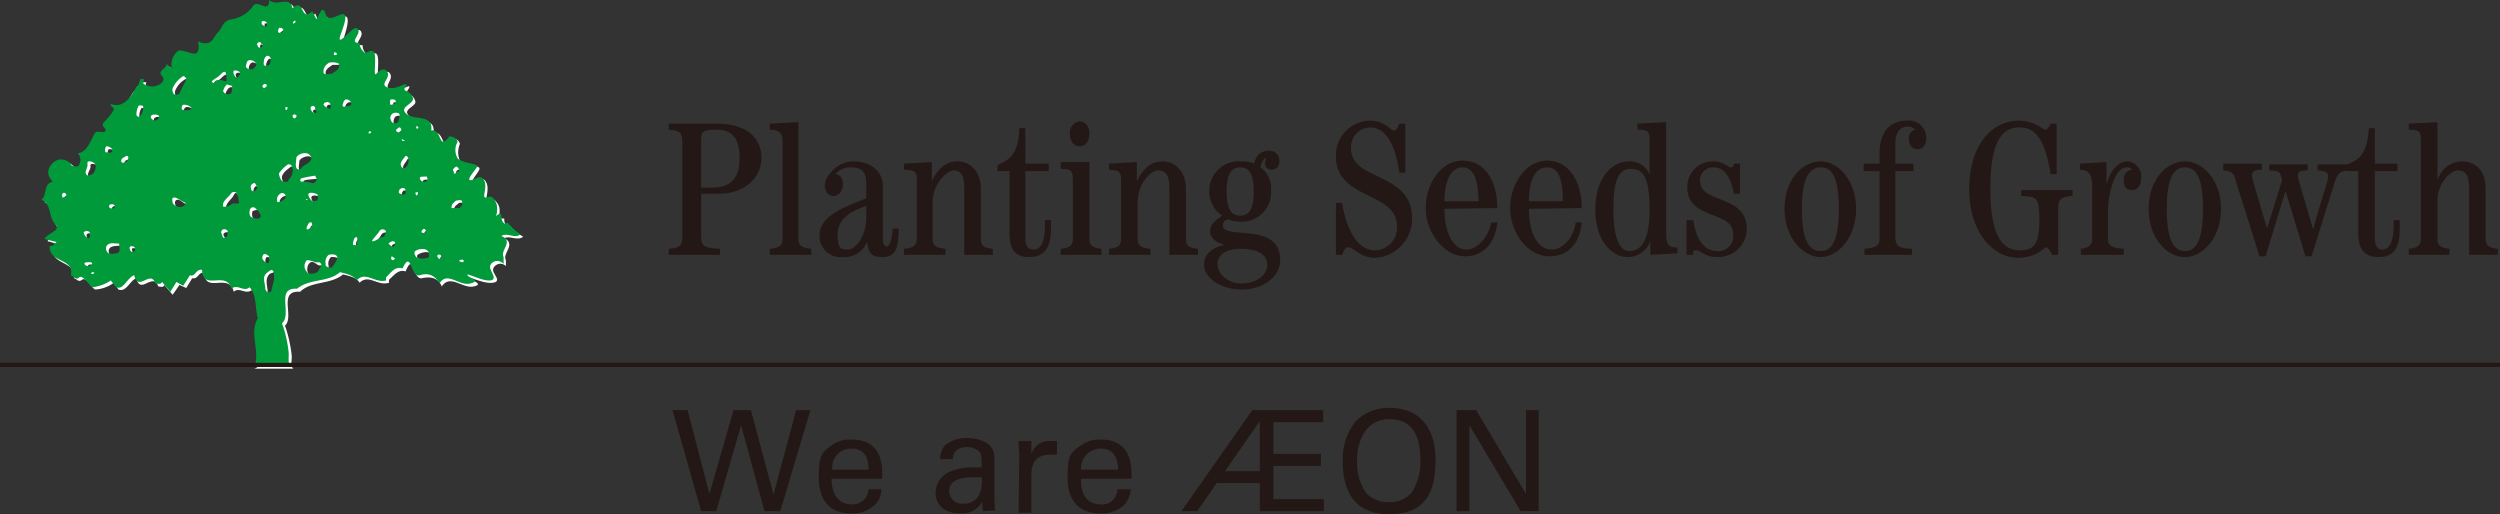 <svg xmlns="http://www.w3.org/2000/svg" viewBox="0 0 331.6 68.2"><rect x="0" y="0" width="331.6" height="68.2" fill="#333333" stroke="none"/><title>アセット 2</title><path d="M69.4,31.4a6.5,6.5,0,0,1-1.8-1.5l-.2.2a1.1,1.1,0,0,1-.5-1.1c-.3,0-.7-.2-.9.2s.7-1.2,0-2.2-.8-.4-1.3-.4.3-1.4-.2-2.4-1.1,0-1.7,0,.7-1.3.8-1.8S61.8,22,61,21.3a2.8,2.8,0,0,1,0-2.2.8.8,0,0,0-1.1-.6c-1.4,1.9-.8-1.1-2.4-.9.3-2.1-2.2-1.3-3.2-2.2s.8-1.2.8-1.9A1.4,1.4,0,0,0,54,12.4c-.1-.4.3-.6.3-.9s-1.5.8-2.5.4.3-1.2,0-2-1.1-.1-1.5.3,0-1.8-.2-2.7-.9-.1-1.3-.2A1.5,1.5,0,0,1,48.1,6c-1.5,0,.2-1-.2-1.8s-1.5.8-2.2,1.4.6-2,.4-3.1S44,3.6,43.5,2.3a1.2,1.2,0,0,0-1.1.4c-.4-.2-.4-.6-.6-.9-1.6,1.5-1-1.9-2.7-.4-.3-1.8-2-.1-3-1.1,0,2.1-1.7-.2-2.2.9A5.2,5.2,0,0,1,30.8,3c-1,.3-.9,1-1.5,1.7s-.9,1.9-2.6,1.1c-.1.5.1,1.1-.2,1.5S24.9,7,24,7.1s-.9,1.7-.9,2.4l-.6-.7c0,.6-1.3,1-.7,1.6s-.6,1.7-1.7,1.3-.7-.5-.7-.8H19a2,2,0,0,1-.4.8c-1.6.1-1.3,3.2-3.5,2.4-.1.3.3.5.4.7s-.8,1.3-1.3,1.7a3.1,3.1,0,0,0,.2,1.1c-.3.8-.8.1-1.3.2s-.9,2.8-2.4,2.9a1.4,1.4,0,0,1,0,1.7c-.3,0-.8.2-.9-.2s-1-.9-1.7-.7-2.2,1.6-.7,2.9c-1.3.3-.8,1.7-1.5,2.4,1.3.6.9,2.3,1.7,3.3s-1,1.2-1.3,1.9a6.6,6.6,0,0,1,1.5.5c-.3.2-.5.6-.8.4-.3,2.3,3.2,1.7,2.8,4,.4.1.6.6,1.1.2s1.1.9,1.7,1.3a4.5,4.5,0,0,0,2.5-.9l.6.9c1.1.4,1.5-1.2,2.4-1.5.5,2.3,2.2-.9,2.9,1.1.2,0,.7.2.8-.2l1.1,1.3.9-1.3.9.4.8-1.3c.8.2.8-.9,1.6-.7.1,2.8,3.3-.1,3.9,2.5.8-.7,1.6.5,2.5-.3,1,1.1.6,2.8,1,4.2s.2,3.8-.2,5.9a.9.9,0,0,1-.6.4h5.2c-.4-.4-.2-1-.2-1.5s-.3-2.6-.9-4.2c1.3-1.2-1-4.7,2-4.5,1.6-1.5,4-.9,5.7-2.3.8.2,1.8.4,2.2,1.1,1.2-1.2,2.4.5,3.9,0v-.4c.7-.6,1.2-1.4,2.2-1.1,1.1-2.7.9,1.2,2.2.9s2.2.1,2.6,1.1c1.1-1.7,2.7.3,4.2,0s-.3-.8-.5-1.1,1.9.8,3.1.6,0-1.1,0-1.7,1-1.2,1.7-.5v-.8c-.5-.9,1.4-2.1-.2-2.9C67.6,31.2,68.6,32,69.4,31.4ZM8.6,26.5c0-.2-.1-.4.1-.5s.5.1.4.3A.4.4,0,0,1,8.6,26.5Zm2.9,4.6a.5.5,0,0,1,.8.1c-.1.2.1.7-.2.8S11.4,31.4,11.5,31.1Zm.1,4.2.2-.2c.3,0,.6-.1.8.2s-.3.3-.5.3S11.6,35.5,11.6,35.3Zm.9,1.3c-.1-.2.3-.1.4-.1S12.5,36.7,12.5,36.6Zm-.2-13.1h-.5c-.4-.5.3-1,.2-1.5s1-.2,1.1.2S12.9,23.4,12.3,23.5Zm3.3,4.1c-.1.1-.1.1,0,.2s-.4.2-.6.1-.2-.2-.1-.4A.4.4,0,0,1,15.6,27.6Zm-1.2-7.8a1.1,1.1,0,0,1,.8.2.4.4,0,0,1,0,.5.8.8,0,0,1-.8,0C14.2,20.3,14.3,20,14.4,19.8Zm1.7,14a3.2,3.2,0,0,1-1.4.2c-.2-.3-.4-.6-.2-1s1-.4,1.5-.4l.2.2C16.2,33.2,16.3,33.5,16.1,33.8Zm.8-11.9c-.1,0-.3.1-.4-.1a.5.5,0,0,1,.4-.6c.2-.1.5-.2.4.1A.7.7,0,0,1,16.9,21.9Zm.9,11.9c-.2-.2-.2-.4-.3-.7s.7-.2.8.1S18.1,33.9,17.8,33.8Zm1.1-17.9c-.3,0-.4-.1-.4-.3a1.9,1.9,0,0,1,.3-1.3c.2.1.6-.1.6.3A2.5,2.5,0,0,1,18.9,15.9Zm2.1.4c-.3,0-.6-.1-.6-.4s.3-.4.6-.4a.7.7,0,0,1,.5.4C21.5,16.2,21.2,16.2,21,16.3Zm2.3-4.4a3,3,0,0,1,1.3-1.4c.3-.1.4.1.5.2s-.6,1.4-.9,2.1h-.8A.8.8,0,0,1,23.3,11.9Zm1.3,15.9a1.2,1.2,0,0,1-1.3-.5c-.1-.3-.2-.7.2-.8s.8.5,1.3.6A1,1,0,0,1,24.6,27.8ZM25.4,15c-.3-.1-.7.1-.9-.1s-.1-.6.2-.7a1.2,1.2,0,0,1,1,.4C25.8,14.8,25.6,15,25.4,15Zm5.7-3.2c0,.4.1.9-.4,1.1a.8.8,0,0,1-.8-.5c.1-.2.3-.7.6-.8A.5.5,0,0,1,31.1,11.8Zm-2.4-.5-.3-.2c0-.5.6-.4.8-.6s1.1-1.2,1.2-.2.1.9-.5.8S29.1,11,28.7,11.3Zm1.6,20.5c-.4.2-.4-.2-.6-.5s.1-.5.4-.5.4,0,.5.3S30.6,31.7,30.3,31.8Zm.8-4.4a1.9,1.9,0,0,1-1.1.4c-.2-.8.7-1.3,1-1.9s.4-.2.6,0,.3.9.5,1.3S31.4,27.1,31.1,27.4Zm1-17.2c0,.2-.1.3-.2.5s-.5-.3-.6-.6,0-.3.1-.4S32.3,9.6,32.1,10.2Zm4.1-2.1a1,1,0,0,1-.3,1c-.3,0-.6-.1-.6-.5a1.2,1.2,0,0,1,.4-.8A.5.5,0,0,1,36.2,8.1Zm-1-5c.3,0,.6.1.6.4s-.1.4-.3.4-.4-.2-.4-.5S35.1,3.1,35.2,3.1ZM34,25.7c-.2.1-.4-.2-.4-.3s.1-.7.4-.7.3.3.4.4S34.3,25.6,34,25.7ZM33,9.1a.9.9,0,0,1,.4-.8.8.8,0,0,1,.9.6.5.5,0,0,1-.3.5C33.6,9.5,33.1,9.5,33,9.1Zm1.5,20.3c-.4-.1-.7-.1-.9-.4a1.2,1.2,0,0,1-.1-1l.6-.2a3.1,3.1,0,0,1,.9,1.1C35,29.2,34.7,29.3,34.5,29.4Zm.4-22.7c-.3.1-.4-.2-.4-.5s.1-.3.2-.3.3.3.4.4S35.1,6.6,34.9,6.7Zm.8,4.9a.9.9,0,0,1-.3.5c-.2,0-.2-.1-.2-.3S35.5,11.3,35.7,11.6Zm-.3,22.5c.3,0,.6.1.6.3s.2.7-.2.8a.7.7,0,0,1-.6-.5C35.2,34.5,35.2,34.2,35.4,34.1Zm1,4.8c-.2.3-.5.2-.7.1l-.2-.3c0-.6-.3-1.4,0-2s.6-.4.8-.6.4.3.4.5A8,8,0,0,1,36.4,38.9ZM44.8,7.3H45c0,.2,0,.3-.2.3s-.1-.1-.1-.2S44.7,7.3,44.8,7.3ZM42.5,26.2a.6.6,0,0,1,0,.6c-.1.3-.4.2-.6.2s-.6-.4-.6-.8S42.2,25.9,42.5,26.2Zm-1,3.7c.2-.1.3.2.3.3s-.3.4-.5.6-.3-.2-.2-.4S41.2,29.9,41.5,29.9Zm-.6-3c0-.1.2-.2.2-.1S41,27,40.9,26.9Zm1.3-12.1c0,.2.3.4-.1.5a.9.9,0,0,1-.6-.6A.4.4,0,0,1,42.2,14.8ZM39.5,3.3c.1.1,0,.1-.1.1s-.2,0-.2-.2A.2.2,0,1,1,39.5,3.3ZM38.2,14.5h.3c0,.1,0,.3-.1.3S38.2,14.6,38.2,14.5ZM37.6,4a.3.3,0,0,1,.3.3c0,.1-.1.2-.2.4s-.5,0-.5-.4Zm-.2,23.1h-.3a.9.9,0,0,1,.7-1.1c.2-.1.4.2.5.4S37.8,27,37.4,27.1Zm1.3-2.9c-.2.4-.6.2-1,.1a1.2,1.2,0,0,1-.3-.9c.2-.6.7-.9,1.2-1.3a.5.5,0,0,1,.5.3A1.7,1.7,0,0,1,38.7,24.2Zm.5-8.4c0-.1,0-.3.2-.3l.3.2a.2.2,0,0,1-.3.3A.2.2,0,0,1,39.2,15.8Zm.6,6.9c-.3-.4-.1-.9-.1-1.3s1.4-1.1,1.8-.3-.9,1.1-1.2,1.6S39.9,22.8,39.8,22.7Zm.6,1.8c-.2-.1-.2-.3-.1-.5s1.2-.2,1.8-.3l.2.3a.8.8,0,0,1-.5.7A1.7,1.7,0,0,0,40.4,24.5Zm2.2,11.6c-.2.5-.8.5-1.3.5a1,1,0,0,1-.5-1.2.8.8,0,0,1,.4-.6c.4-.2.8.3,1.1.4h.5C43.2,35.5,42.7,35.8,42.6,36.1Zm1.7-.3c-.4,0-.8-.1-.7-.5a1.2,1.2,0,0,1,.3-1.2,1.7,1.7,0,0,1,1.2.3C45.3,35.1,44.7,35.4,44.3,35.8Zm-1-21.6.2-.3c.2,0,.6,0,.7.2s.1.6-.2.7S43.5,14.5,43.3,14.2Zm1.1-4c-.4-.1-1.1.2-1.2-.4s.5-.9.9-1.2h1.1C45.5,9.5,44.8,9.7,44.4,10.2Zm1.8,4.3c-.2,0-.4-.1-.4-.3a.7.7,0,0,1,.4-.6.6.6,0,0,1,.8.4C47,14.4,46.4,14.4,46.2,14.5Zm1.5,18.2c-.1.2-.3.1-.4.1s-.1-.6,0-.8.2-.2.4-.2S47.7,32.4,47.7,32.7Zm1.7-14.6c-.1-.1-.2-.1-.2-.2l.3-.2C49.7,17.9,49.4,17.9,49.4,18.1Zm1.8,13.7c-.5,0-.9.4-1.3.6s.5-.9.7-1.3a.7.7,0,0,1,1-.1C51.6,31.3,51.3,31.6,51.2,31.8Zm5.6-8c.2-.1.2.2.2.3a.4.4,0,0,1-.2.4c-.3-.2-.7,0-.7-.4S56.6,23.9,56.8,23.8Zm-.2,7.4c-.1,0-.3.1-.3-.2s.1-.2.1-.3.4,0,.4.2S56.8,31.2,56.6,31.2Zm-1-14.1c.1-.1.2,0,.2.2h-.2A.2.2,0,0,1,55.6,17.1Zm.2,8.7c.1.2,0,.3-.2.4s-.1-.1-.1-.3S55.7,25.9,55.8,25.8ZM54,19c0,.1,0,.2-.1.2s-.3-.1-.2-.3S54,18.9,54,19Zm-1.8-5.4c.2,0,.7-.2.6.2s-.4.3-.5.4S52.1,13.8,52.2,13.6Zm.1,21.2c0-.1-.2-.3.1-.4s.2.1.3.3S52.4,34.9,52.3,34.8Zm.2-1.7c-.3,0-.4-.2-.5-.4s.2-.3.4-.4.4.1.4.3S52.7,33.1,52.5,33.1Zm.1-16.4a.7.7,0,0,1-.4-.5c0-.3.1-.7.4-.8s.9-.1.7.4S53.2,16.9,52.6,16.7Zm.5,1.2a.6.6,0,0,1-.1-.4c.2-.2.5-.3.6-.1s-.2.3-.2.4S53.2,17.9,53.1,17.9Zm.6,8.2c-.2,0-.4,0-.4-.3a.8.8,0,0,1,.2-.5.6.6,0,0,1,.7.2C54.2,25.7,54.2,26.3,53.7,26.1Zm-.1-3.6c-.4-.4.2-.9.4-1.3s.5.3.6.5S54.4,22.9,53.6,22.5Zm3.6,11.9a1.5,1.5,0,0,1-1.6,0c-.2-.1-.4-.4-.2-.6s1.7-.8,1.8.2A.3.3,0,0,1,57.2,34.4Zm1.6.3a.4.4,0,0,1-.4-.4c-.1-.3.5-.3.5,0A.6.6,0,0,1,58.8,34.7Zm2.1-12.2c.2,0,.3.2.4.3s-.4.4-.6.5-.1-.3-.2-.4A.4.4,0,0,1,60.9,22.5Zm0,4.4c.3,0,.8-.1.8.2a.9.9,0,0,1-.4.8h-1C60.1,27.4,60.6,27.2,60.9,26.9Zm.8,8.3c-.2-.1-.4-.1-.4-.3s.6-.2.6,0S61.8,35.1,61.7,35.2Z" fill="#fff"/><polygon points="55.7 26 55.6 25.9 55.7 26.1 55.7 26" fill="#fff"/><path d="M69,31.1a8.7,8.7,0,0,1-1.7-1.6l-.3.2c-.4-.2-.5-.6-.5-1.1s-.7-.1-.8.3.6-1.2,0-2.2-.8-.5-1.3-.5.3-1.4-.2-2.3-1.2,0-1.8,0,.7-1.4.9-1.8-1.9-.4-2.6-1.1a2.2,2.2,0,0,1,0-2.2,1.1,1.1,0,0,0-1.1-.7c-1.5,2-.9-1-2.4-.8.3-2.2-2.3-1.3-3.3-2.2s.8-1.2.9-2A1.5,1.5,0,0,0,53.7,12c-.2-.4.3-.5.2-.8s-1.4.8-2.5.4.4-1.2,0-2-1.1-.2-1.5.2,0-1.7-.2-2.6S48.8,7,48.4,7a1.6,1.6,0,0,1-.7-1.3c-1.5,0,.2-1.1-.2-1.8s-1.4.8-2.2,1.3.6-1.9.5-3-2.2,1.1-2.6-.3-.9.1-1.1.5-.4-.6-.7-.9c-1.6,1.5-1-1.9-2.6-.4C38.4-.7,36.7,1,35.7,0c0,2-1.6-.3-2.2.9a4.4,4.4,0,0,1-3,1.7c-1,.3-1,1.1-1.6,1.7s-.8,2-2.6,1.2c0,.4.2,1.1-.2,1.5s-1.6-.4-2.4-.3a2.3,2.3,0,0,0-.9,2.4l-.7-.6c0,.6-1.3.9-.6,1.6s-.7,1.6-1.8,1.3-.6-.5-.6-.9h-.5c-.1.3-.1.7-.4.9s-1.3,3.2-3.5,2.4c-.1.3.3.4.4.6s-.8,1.3-1.3,1.8.2.7.2,1.1-.7.1-1.2.2-1,2.8-2.5,2.8a1.3,1.3,0,0,1,0,1.8c-.3-.1-.7.1-.9-.3s-1-.8-1.7-.6S5.6,22.7,7,24.1c-1.3.3-.7,1.7-1.5,2.4,1.4.6.9,2.3,1.8,3.2s-1,1.2-1.4,2l1.6.4c-.3.3-.5.6-.9.5-.2,2.3,3.3,1.6,2.8,3.9.4.2.7.7,1.1.3s1.2.8,1.7,1.3a5.4,5.4,0,0,0,2.5-.9l.7.9c1,.4,1.4-1.2,2.4-1.6.5,2.3,2.2-.8,2.8,1.1.3,0,.7.2.9-.2l1.1,1.3.8-1.3.9.5.9-1.4c.7.3.8-.9,1.6-.7.1,2.9,3.2,0,3.9,2.5.8-.7,1.6.5,2.4-.2,1,1.1.7,2.8,1.1,4.1-1.1,1.9.1,3.9-.3,5.9a.8.8,0,0,1-.5.5h5.1c-.3-.4-.2-1.1-.2-1.6s-.3-2.6-.9-4.1c1.4-1.3-.9-4.8,2-4.6,1.7-1.4,4.1-.8,5.7-2.2.8.2,1.8.4,2.2,1.1,1.2-1.3,2.4.4,3.9,0v-.4c.7-.7,1.2-1.5,2.2-1.2,1.2-2.6,1,1.3,2.3.9s2.1.2,2.6,1.1c1-1.7,2.6.4,4.1,0s-.2-.7-.4-1.1,1.9.8,3,.7,0-1.2,0-1.8,1-1.2,1.8-.4v-.9c-.5-.9,1.4-2.1-.3-2.8C67.3,30.8,68.3,31.7,69,31.1ZM8.3,26.2c-.1-.3-.1-.5.1-.6s.4.1.4.3A.7.7,0,0,1,8.3,26.2Zm2.8,4.6a.6.6,0,0,1,.8,0c0,.3.1.8-.2.8A1,1,0,0,1,11.1,30.8Zm.1,4.2a.2.2,0,0,1,.2-.2c.3,0,.7-.1.8.1s-.2.3-.4.4A.6.6,0,0,1,11.2,35Zm.9,1.3c0-.3.4-.2.4-.1S12.2,36.4,12.1,36.3ZM12,23.2a.4.4,0,0,1-.5,0c-.4-.4.2-.9.1-1.5s1.1-.2,1.1.3S12.5,23.1,12,23.2Zm3.2,4.1c-.1,0,0,.1,0,.2s-.4.2-.6.1-.1-.3-.1-.4S15.2,27,15.2,27.3Zm-1.1-7.9a1.1,1.1,0,0,1,.7.3c.2.1.1.4,0,.5s-.6,0-.8,0A.8.8,0,0,1,14.1,19.4Zm1.6,14.1a2,2,0,0,1-1.3.1.8.8,0,0,1-.3-.9c.3-.6,1-.4,1.5-.4h.2C15.8,32.8,16,33.2,15.7,33.5Zm.9-12a.4.4,0,0,1-.5,0c-.1-.4.2-.6.5-.7a.2.2,0,0,1,.4.2C17,21.2,16.8,21.5,16.6,21.5Zm.9,11.9c-.3-.1-.3-.4-.3-.6s.6-.2.7.1S17.8,33.5,17.5,33.4Zm1-17.9c-.2,0-.4-.1-.4-.3a2.4,2.4,0,0,1,.3-1.2c.2,0,.6-.1.6.2A1.9,1.9,0,0,1,18.5,15.5Zm2.1.5a.8.8,0,0,1-.6-.4c0-.4.3-.4.6-.4s.5.1.5.3S20.9,15.9,20.6,16ZM23,11.5a3.5,3.5,0,0,1,1.3-1.4c.2,0,.3.2.4.3s-.6,1.3-.9,2a.6.6,0,0,1-.7.1A.8.8,0,0,1,23,11.5Zm1.2,15.9a1.1,1.1,0,0,1-1.3-.5c0-.2-.2-.7.2-.7s.8.4,1.3.6S24.4,27.3,24.2,27.4ZM25,14.6a1.5,1.5,0,0,1-.9-.1c0-.2,0-.5.2-.6a1.4,1.4,0,0,1,1.1.4C25.4,14.4,25.3,14.6,25,14.6Zm5.8-3.2c-.1.4.1,1-.4,1.1a.7.7,0,0,1-.8-.4,1.6,1.6,0,0,1,.5-.9ZM28.4,11c-.2,0-.3-.1-.3-.2s.5-.4.8-.6,1-1.2,1.1-.3.1,1-.4.8S28.7,10.6,28.4,11Zm1.5,20.5c-.4.2-.4-.3-.5-.5a.4.4,0,0,1,.3-.6c.2,0,.5.1.5.3S30.3,31.3,29.9,31.5Zm.8-4.4a1.4,1.4,0,0,1-1.1.3c-.2-.7.7-1.2,1.1-1.8a.6.6,0,0,1,.6-.1c.3.3.3.9.4,1.3S31,26.8,30.7,27.1ZM31.8,9.9l-.3.4c-.2,0-.4-.2-.5-.5s0-.3,0-.4S32,9.3,31.8,9.9Zm4.1-2.2c0,.4,0,.9-.4,1s-.6,0-.5-.5a.9.9,0,0,1,.4-.8A.5.5,0,0,1,35.9,7.7Zm-1-4.9c.3,0,.5.1.5.4s0,.4-.2.3-.5-.2-.5-.4S34.7,2.8,34.9,2.8ZM33.7,25.4a.4.4,0,0,1-.4-.4.5.5,0,0,1,.4-.7c.2-.1.2.3.4.4S33.9,25.3,33.7,25.4ZM32.6,8.8c.1-.3.1-.7.4-.8a.9.9,0,0,1,1,.5c0,.3-.2.4-.4.6S32.7,9.2,32.6,8.8ZM34.1,29a1.6,1.6,0,0,1-.9-.3,1.2,1.2,0,0,1,0-1c.1-.2.3-.2.5-.2a2.3,2.3,0,0,1,.9,1.1C34.6,28.9,34.3,29,34.1,29Zm.5-22.7c-.4.1-.4-.2-.5-.4a.3.3,0,0,1,.3-.3c.2-.1.2.2.4.3S34.7,6.3,34.6,6.3Zm.8,5c0,.2-.2.3-.4.4l-.2-.2C34.8,11.3,35.1,10.9,35.4,11.3ZM35,33.7a.7.7,0,0,1,.7.4c0,.3.1.7-.2.8a1.1,1.1,0,0,1-.7-.6A.7.7,0,0,1,35,33.7Zm1,4.9c-.1.2-.4.2-.6.1l-.2-.3c0-.7-.4-1.5,0-2a2.4,2.4,0,0,1,.8-.6.4.4,0,0,1,.3.5C36.5,37.2,36.1,37.8,36,38.6ZM44.4,6.9l.3.2a.2.2,0,0,1-.2.2h-.2A.4.4,0,0,1,44.4,6.9ZM42.1,25.8a.8.8,0,0,1,0,.7c-.1.2-.3.1-.5.2s-.7-.5-.7-.9S41.8,25.6,42.1,25.8Zm-1,3.7c.3-.1.3.2.3.4s-.3.4-.5.5-.3-.1-.2-.3S40.9,29.6,41.1,29.5Zm-.5-3a.1.1,0,0,1,.2,0C40.7,26.5,40.6,26.6,40.6,26.5Zm1.2-12.1c0,.2.4.5,0,.6a.7.7,0,0,1-.6-.7A.3.3,0,0,1,41.8,14.4ZM39.2,2.9c0,.1-.1.1-.2.2s-.2-.1-.1-.2S39.2,2.6,39.2,2.9ZM37.9,14.2h.2c.1.1,0,.3-.1.4S37.8,14.3,37.9,14.2ZM37.2,3.7c.2,0,.3.1.4.3l-.2.3c-.3.1-.6.1-.5-.3S37.1,3.7,37.2,3.7Zm-.1,23.1h-.3a.9.9,0,0,1,.6-1.2.5.5,0,0,1,.5.4C37.9,26.4,37.5,26.6,37.1,26.8Zm1.2-3c-.1.5-.6.3-.9.2a1.8,1.8,0,0,1-.4-1,4.6,4.6,0,0,1,1.2-1.2c.2,0,.4,0,.5.2A1.6,1.6,0,0,1,38.3,23.8Zm.5-8.4a.2.2,0,0,1,.2-.2c.2-.1.2.1.3.1s0,.4-.2.4S38.9,15.6,38.8,15.4Zm.6,7c-.3-.4-.1-.9-.1-1.4s1.4-1.1,1.9-.3-1,1.1-1.3,1.7A.5.5,0,0,1,39.4,22.4Zm.6,1.7c-.2,0-.2-.3-.1-.4s1.2-.3,1.9-.4l.2.4a.6.6,0,0,1-.6.6A3.2,3.2,0,0,0,40,24.1Zm2.3,11.7c-.2.5-.8.5-1.3.5a1.2,1.2,0,0,1-.6-1.2c.1-.3.2-.6.4-.6s.8.2,1.1.3h.5C42.9,35.2,42.4,35.4,42.3,35.8Zm1.7-.3c-.4,0-.9-.1-.8-.5a1.2,1.2,0,0,1,.4-1.2c.4-.1.9-.1,1.1.2S44.3,35.1,44,35.5ZM42.9,13.9c.1-.2.1-.3.3-.3a.4.4,0,0,1,.6.2c0,.2.2.6-.1.6S43.1,14.1,42.9,13.9ZM44,9.8c-.4-.1-1.1.3-1.1-.3s.4-1,.8-1.2a2.5,2.5,0,0,1,1.2.1C45.2,9.2,44.5,9.4,44,9.8Zm1.8,4.3a.2.2,0,0,1-.3-.3.9.9,0,0,1,.3-.6.7.7,0,0,1,.8.5C46.6,14.1,46.1,14.1,45.8,14.1Zm1.6,18.3c-.1.2-.3.1-.5.1s0-.6.1-.9l.3-.2C47.5,31.8,47.3,32.1,47.4,32.4Zm1.7-14.7c-.1,0-.3,0-.2-.1a.2.2,0,0,1,.2-.2C49.4,17.6,49.1,17.6,49.1,17.7Zm1.8,13.7c-.6.1-.9.5-1.4.6s.5-.8.8-1.3a.5.5,0,0,1,.9,0A1.5,1.5,0,0,1,50.9,31.4Zm5.6-8c.1,0,.2.2.2.3s-.1.4-.3.4-.6,0-.7-.4S56.2,23.5,56.5,23.4Zm-.3,7.5c-.1,0-.3,0-.3-.2l.2-.3c.2-.1.3,0,.4.2S56.4,30.9,56.2,30.9Zm-.9-14.2.2.2c0,.1-.2.2-.2.2S55.1,16.8,55.3,16.7Zm.1,8.8c.1.1,0,.3-.1.4s-.2-.2-.2-.3S55.3,25.5,55.4,25.5Zm-1.7-6.8h-.2c-.2,0-.2-.1-.2-.2S53.6,18.6,53.7,18.7Zm-1.9-5.5c.2,0,.7-.1.7.3s-.4.3-.6.4S51.7,13.4,51.8,13.2ZM52,34.5c-.1-.1-.2-.4,0-.5l.4.3A.4.4,0,0,1,52,34.5Zm.1-1.8c-.2,0-.3-.2-.5-.3s.3-.4.5-.4.3.1.3.2S52.4,32.8,52.1,32.7Zm.1-16.4c-.2,0-.3-.2-.4-.5s.1-.7.4-.8.9-.1.8.4S52.9,16.5,52.2,16.3Zm.6,1.2a.2.2,0,0,1-.1-.4c.1-.2.4-.3.5,0s-.1.3-.2.4S52.9,17.6,52.8,17.5Zm.6,8.3c-.2-.1-.5-.1-.5-.3a.5.5,0,0,1,.3-.5.4.4,0,0,1,.6.2C53.8,25.4,53.9,25.9,53.4,25.8Zm-.1-3.6c-.4-.5.1-1,.4-1.4s.5.3.5.5S54,22.6,53.3,22.2Zm3.6,11.9a2,2,0,0,1-1.7,0c-.1-.2-.3-.4-.2-.7s1.8-.8,1.9.3Zm1.5.2c-.2.1-.3-.1-.4-.3s.5-.4.5,0S58.6,34.2,58.4,34.3Zm2.1-12.2c.2,0,.3.2.4.4s-.3.3-.5.5-.2-.3-.3-.4S60.3,22.2,60.5,22.1Zm0,4.5c.3,0,.8-.2.8.2a.7.7,0,0,1-.4.8h-1C59.8,27.1,60.3,26.8,60.5,26.6Zm.8,8.2c-.1-.1-.4-.1-.4-.2s.6-.3.6,0A.2.2,0,0,1,61.3,34.8Z" fill="#009a3b"/><polygon points="55.3 25.7 55.2 25.6 55.3 25.7 55.3 25.7" fill="#009a3b"/><path d="M33.4,48.5h0Z" fill="#231815"/><line y1="48.4" x2="331.6" y2="48.4" fill="none" stroke="#231815" stroke-width="0.56"/><polygon points="166.1 54.4 168.1 54.4 158.8 67.8 156.7 67.8 166.1 54.4" fill="#231815"/><rect x="161" y="62.5" width="7.1" height="1.57" fill="#231815"/><polygon points="91.2 54.4 94.1 65.5 97.3 54.4 99.6 54.4 102.6 65.6 105.6 54.4 107.5 54.4 103.5 67.8 101.4 67.8 98.3 56.4 95 67.8 93 67.8 89.2 54.4 91.2 54.4" fill="#231815"/><path d="M115.2,62.3c0-.9-.1-2.8-2.3-2.8a2.5,2.5,0,0,0-2.5,2.8Zm-4.9,1.2c0,1.9.8,3.4,2.7,3.4a2.1,2.1,0,0,0,2.2-2h1.7a2.7,2.7,0,0,1-.8,2,4.2,4.2,0,0,1-3.2,1.2c-2.9,0-4.3-1.8-4.3-4.8s.4-3.3,1.8-4.3a4.1,4.1,0,0,1,2.6-.7c4.1,0,4.1,3.7,4,5.2Z" fill="#231815"/><path d="M129.2,63.3c-.7,0-3.3,0-3.3,1.8a1.7,1.7,0,0,0,1.9,1.7,2.3,2.3,0,0,0,2-1,4.4,4.4,0,0,0,.4-2.5h-1m1.2,4.5a5.7,5.7,0,0,1-.1-1.3,3,3,0,0,1-2.9,1.6c-2.2,0-3.3-1.2-3.3-2.7a3.1,3.1,0,0,1,1.6-2.7A7,7,0,0,1,129,62h1.2c0-1.2,0-1.7-.3-2.1a2.5,2.5,0,0,0-1.6-.6c-1.8,0-1.9,1.2-1.9,1.6h-1.7a2.9,2.9,0,0,1,.6-1.8,4.5,4.5,0,0,1,3-1c1.4,0,2.8.5,3.3,1.4a2.7,2.7,0,0,1,.3,1.4v4.5c0,.2,0,1.4.1,2.3Z" fill="#231815"/><path d="M135.2,60.4c0-.6-.1-1.3-.1-1.9h1.7v1.8a2.4,2.4,0,0,1,2.2-1.8h1.2v1.8h-.8c-2.1,0-2.6,1.2-2.6,2.8v4.9h-1.7Z" fill="#231815"/><path d="M148.3,62.3c0-.9-.2-2.8-2.3-2.8a2.6,2.6,0,0,0-2.6,2.8Zm-4.9,1.2c-.1,1.9.7,3.4,2.6,3.4a2,2,0,0,0,2.2-2H150a4,4,0,0,1-.8,2,4.4,4.4,0,0,1-3.2,1.2c-3,0-4.4-1.8-4.4-4.8s.4-3.3,1.9-4.3a4,4,0,0,1,2.5-.7c4.2,0,4.1,3.7,4.1,5.2Z" fill="#231815"/><polygon points="167.1 54.4 175.5 54.4 175.5 56 168.9 56 168.9 60.2 175.2 60.2 175.2 61.8 168.9 61.8 168.9 66.2 175.6 66.2 175.6 67.8 167.1 67.8 167.1 54.4" fill="#231815"/><path d="M181.2,65.4a4,4,0,0,0,3,1.2,3.9,3.9,0,0,0,3-1.2,7.5,7.5,0,0,0,1.2-4.4c0-3.1-1-5.4-4.1-5.4s-4.3,2.8-4.3,5.5a7.2,7.2,0,0,0,1.2,4.3m-1.4-9.5a6.1,6.1,0,0,1,4.5-1.8c3.7,0,6.1,2.3,6.1,6.9s-1.5,7.2-6.2,7.2-6.1-3.3-6.1-7a8.1,8.1,0,0,1,1.7-5.3" fill="#231815"/><polygon points="193.2 54.4 195.8 54.4 202.4 65.5 202.4 54.4 204.1 54.4 204.1 67.8 201.7 67.8 194.9 56.4 194.9 67.8 193.2 67.8 193.2 54.4" fill="#231815"/><path d="M93,24.9h1.3c2.5,0,3.8-1.1,3.8-3.9S97,17.2,95,17.2s-2,.4-2,1.6ZM88.7,33c1.5-.1,1.8-.4,1.8-1.7V18.9c0-1.3-.3-1.6-1.8-1.7v-.8h6.4c3.9,0,5.9,1.9,5.9,4.5s-2.1,4.8-5.7,4.8H93v5.6c0,1.3.3,1.6,2.5,1.7v.8H88.7Z" fill="#231815"/><path d="M102.1,33.8V33c1.3-.1,1.7-.5,1.7-1.3V18.6c0-.9-.5-1.4-1.7-1.4v-.8l3.8-.2V31.7c0,.8.4,1.2,1.7,1.3v.8Z" fill="#231815"/><path d="M114.9,27.3c-2,.7-3.8,1.7-3.8,3.8s.6,2,1.4,2,2.4-1.5,2.4-4.3Zm4.3,3c0,2.7-.5,3.8-2.1,3.8s-1.9-.6-2.1-2h0a3.2,3.2,0,0,1-3.2,2,2.8,2.8,0,0,1-3.1-2.9c0-2.8,4.1-4,6.2-4.9v-2c0-1.5-.6-2.1-2-2.1a2.6,2.6,0,0,0-2.1.9c.8.1,1,.7,1,1.4s-.5,1.5-1.2,1.5-1.2-.5-1.2-1.5,1.6-3.1,3.8-3.1,3.9,1.3,3.9,3.2v7c0,.7.2,1.1.5,1.1s.7-.6.8-2.4Z" fill="#231815"/><path d="M119.9,33.8V33c1.3-.1,1.7-.5,1.7-1.3V23.8c0-1.1-.3-1.2-1.7-1.3v-.8l3.7-.2V24h0c.7-1.4,1.7-2.6,3.4-2.6s3.1,1.4,3.1,3.6v6.7c0,.9.4,1.2,1.6,1.3v.8h-3.8v-9c0-1.7-.6-2.2-1.4-2.2s-2.8,1.7-2.8,4.2v4.9c0,.8.4,1.2,1.7,1.3v.8Z" fill="#231815"/><path d="M136,17v4.7h3.1v1H136v8.9c0,1.1.4,1.5,1.1,1.5s1.5-.5,1.5-3.2v-.7h.8v1.2c0,2.6-1,3.7-2.9,3.7s-2.6-1.1-2.6-3.1V22.7h-1.6v-.8c1.8-.8,2.8-1.6,2.9-4.9Z" fill="#231815"/><path d="M144.5,17.7c0,1-.5,1.7-1.3,1.7s-1.3-.7-1.3-1.7a1.5,1.5,0,0,1,1.3-1.6c.8,0,1.3.7,1.3,1.6m-3.8,16.1V33c1.2-.1,1.6-.5,1.6-1.3v-8c0-1.1-.3-1.3-1.6-1.3v-.9h3.8V31.7c0,.8.4,1.2,1.6,1.3v.8Z" fill="#231815"/><path d="M147.1,33.8V33c1.3-.1,1.6-.5,1.6-1.3V23.8c0-1.1-.3-1.2-1.6-1.3v-.8l3.7-.2V24h0c.7-1.4,1.7-2.6,3.4-2.6s3.1,1.4,3.1,3.6v6.7c0,.9.4,1.2,1.6,1.3v.8h-3.8v-9c0-1.7-.6-2.2-1.5-2.2s-2.7,1.7-2.7,4.2v4.9c0,.8.4,1.2,1.7,1.3v.8Z" fill="#231815"/><path d="M164.5,28.6c1,0,1.8-.6,1.8-3.2s-.8-3.2-1.8-3.2-1.8.6-1.8,3.2.8,3.2,1.8,3.2m.1,9c2.2,0,3.5-1.2,3.5-2.5s-1.3-2.1-3.5-2.1-3.1.9-3.1,2.1,1.4,2.5,3.1,2.5m-2.3-5.2c-.7-.1-1.8-.7-1.8-1.7s.8-1.5,1.6-2.1a3.8,3.8,0,0,1-1.7-3.3,3.9,3.9,0,0,1,4.2-3.9,4.8,4.8,0,0,1,1.8.3,1.8,1.8,0,0,1,1.9-1.7,1.3,1.3,0,0,1,1.4,1.3c0,.7-.3,1.2-1,1.2a.8.8,0,0,1-.9-.9c0-.2.1-.4.1-.6s-.6.4-.7,1.2a3.5,3.5,0,0,1,1.4,3.1,3.9,3.9,0,0,1-4.2,4.1,3.7,3.7,0,0,1-1.5-.3.8.8,0,0,0-.7.8c0,2,7.6-.6,7.6,4.6,0,2.1-2.1,3.9-5.1,3.9s-5-1.7-5-3.3,1.4-2.3,2.6-2.6Z" fill="#231815"/><path d="M177.2,33.8V26.9h.8c.4,2.3,1.5,6.3,4.4,6.3a3,3,0,0,0,2.9-3.2c0-4.6-8.1-3.5-8.1-9.2a4.6,4.6,0,0,1,4.5-4.8c2,0,2.7,1.3,3.2,1.3s.5-.6.7-.9h.8v6.5h-.8c-.3-2.1-1.1-6-3.9-6a2.6,2.6,0,0,0-2.5,2.8c0,4.4,8.1,3,8.1,9.3a5.2,5.2,0,0,1-4.9,5.2c-2,0-2.9-1.4-3.5-1.4s-.7.7-.9,1Z" fill="#231815"/><path d="M196.1,26.7c0-3.2-.8-4.5-2.1-4.5s-2.4,1.3-2.4,4.5Zm-4.5,1c0,3.5,1.3,5.4,2.9,5.4s3-1.9,3.3-3.6h.8c-.2,2.3-1.5,4.5-4.3,4.5s-5.2-3.2-5.2-6.4,2-6.3,4.9-6.3,4.6,2.6,4.6,6.3Z" fill="#231815"/><path d="M207.3,26.7c0-3.2-.7-4.5-2.1-4.5s-2.4,1.3-2.4,4.5Zm-4.5,1c0,3.5,1.3,5.4,3,5.4s3-1.9,3.2-3.6h.8c-.2,2.3-1.4,4.5-4.3,4.5s-5.2-3.2-5.2-6.4,2.1-6.3,4.9-6.3,4.6,2.6,4.6,6.3Z" fill="#231815"/><path d="M216.1,33.3c1.4,0,2.7-1.1,2.7-5.5s-.9-5.4-2.5-5.4-2.3,1.5-2.3,5.4.9,5.5,2.1,5.5m1.1-16.9,3.8-.2V31.1c0,1.4.5,1.8,1.5,1.7v.8l-3.6.2V32h0a3.2,3.2,0,0,1-3,2.1c-2.2,0-4.3-2.3-4.3-6.3s2-6.4,4.6-6.4a2.9,2.9,0,0,1,2.6,1.7h0V18.5c0-1.1-.3-1.3-1.6-1.3Z" fill="#231815"/><path d="M223.7,33.8V29.2h.9c.2,1.6,1,4.1,3.1,4.1a2,2,0,0,0,2.2-2.2c0-3.3-6.1-1.8-6.1-6.3a3.4,3.4,0,0,1,3.4-3.4c1.4,0,2,.8,2.4.8s.3-.3.4-.5h.8v4H230c-.3-1.4-.9-3.5-2.7-3.5a1.7,1.7,0,0,0-1.8,1.8c0,3.1,6.2,1.7,6.2,6.4a3.8,3.8,0,0,1-3.9,3.7c-1.7,0-2.2-.9-2.8-.9s-.4.4-.4.6Z" fill="#231815"/><path d="M241.5,33.3c1.4,0,2.4-1.2,2.4-5.6s-1-5.5-2.4-5.5-2.5,1.2-2.5,5.5,1,5.6,2.5,5.6m0-11.9c2.3,0,4.7,2.5,4.7,6.3s-2.4,6.4-4.7,6.4-4.8-2.5-4.8-6.4,2.4-6.3,4.8-6.3" fill="#231815"/><path d="M247.3,33.8V33c1.6-.1,2-.5,2-1.3v-9h-2.1v-1h2.1V20.4c0-2.9,1.4-4.4,3.6-4.4a2.3,2.3,0,0,1,2.6,2.3c0,1.1-.6,1.5-1.2,1.5s-1.1-.5-1.1-1.4a1.1,1.1,0,0,1,.8-1.2,1.2,1.2,0,0,0-1-.4c-.9,0-1.6.6-1.6,2.3v2.6h2.4v1h-2.4v8.6c0,1.4.4,1.6,2.2,1.7v.8Z" fill="#231815"/><path d="M272.8,16.4v6.7H272c-.7-4.2-1.8-6.2-4.1-6.2s-3.9,1.7-3.9,8.2,1.8,8.1,3.9,8.1,2.6-1.1,2.6-4.1-.4-3-2.4-3.1v-.8h6.8V26c-1.6.1-1.9.4-1.9,1.7v6.1h-.8c-.3-.6-.6-1-.8-1s-.4.4-1.4.9a5.6,5.6,0,0,1-2.3.5c-3.2,0-6.5-3.2-6.5-9.1s3-9.1,6.6-9.1a5.9,5.9,0,0,1,2.6.7c.5.3.7.5.9.5s.5-.3.7-.8Z" fill="#231815"/><path d="M276,33.8V33c1-.1,1.5-.5,1.5-1.3V24.8c0-1.7-.4-2.2-1.6-2.3v-.8l3.5-.2v3h0c.3-1.3,1.3-3.1,2.8-3.1a2,2,0,0,1,1.8,2.2c0,1.1-.5,1.6-1.2,1.6s-1.1-.3-1.1-1.4a1.2,1.2,0,0,1,1.1-1.3.8.8,0,0,0-.7-.3c-1.7,0-2.5,3.7-2.5,5.9v3.6c0,.8.4,1.2,2.1,1.3v.8Z" fill="#231815"/><path d="M289.8,33.3c1.4,0,2.4-1.2,2.4-5.6s-1-5.5-2.4-5.5-2.4,1.2-2.4,5.5,1,5.6,2.4,5.6m0-11.9c2.4,0,4.8,2.5,4.8,6.3s-2.4,6.4-4.8,6.4-4.8-2.5-4.8-6.4,2.4-6.3,4.8-6.3" fill="#231815"/><path d="M294.9,21.7H300v.8c-.8,0-1.3.2-1.3.7s.2,1,2,7.1h0l2-6.4-.2-.7c-.1-.5-.8-.6-1.5-.6v-.8h5.1v.8c-1.1,0-1.3.2-1.3.7s.2.8,2,7.1h0c1.7-5.9,2-6.4,2-7s-.4-.7-1.4-.8v-.8h4v.8c-.8.1-1.3.2-1.7,1.5l-3.1,9.9h-.8l-2.6-8.5h-.1l-2.6,8.5h-.8l-3.3-10.5c-.2-.7-.7-.8-1.5-.9Z" fill="#231815"/><path d="M315,17v4.7h3v1h-3v8.9c0,1.1.4,1.5,1,1.5s1.5-.5,1.5-3.2v-.7h.8v1.2c0,2.6-.9,3.7-2.8,3.7s-2.7-1.1-2.7-3.1V22.7h-1.6v-.8c1.9-.8,2.8-1.6,3-4.9Z" fill="#231815"/><path d="M319.5,33.8V33c1.2-.1,1.6-.5,1.6-1.3V18.5c0-1.1-.3-1.3-1.6-1.3v-.8l3.8-.2v7.5h.1a3.4,3.4,0,0,1,3.1-2.3c2,0,3.2,1.4,3.2,3.6v6.7c0,.8.4,1.2,1.6,1.3v.8h-3.8V24.9c0-1.8-.6-2.3-1.5-2.3s-2.7,1.6-2.7,4.1v5c0,.8.4,1.2,1.6,1.3v.8Z" fill="#231815"/></svg>